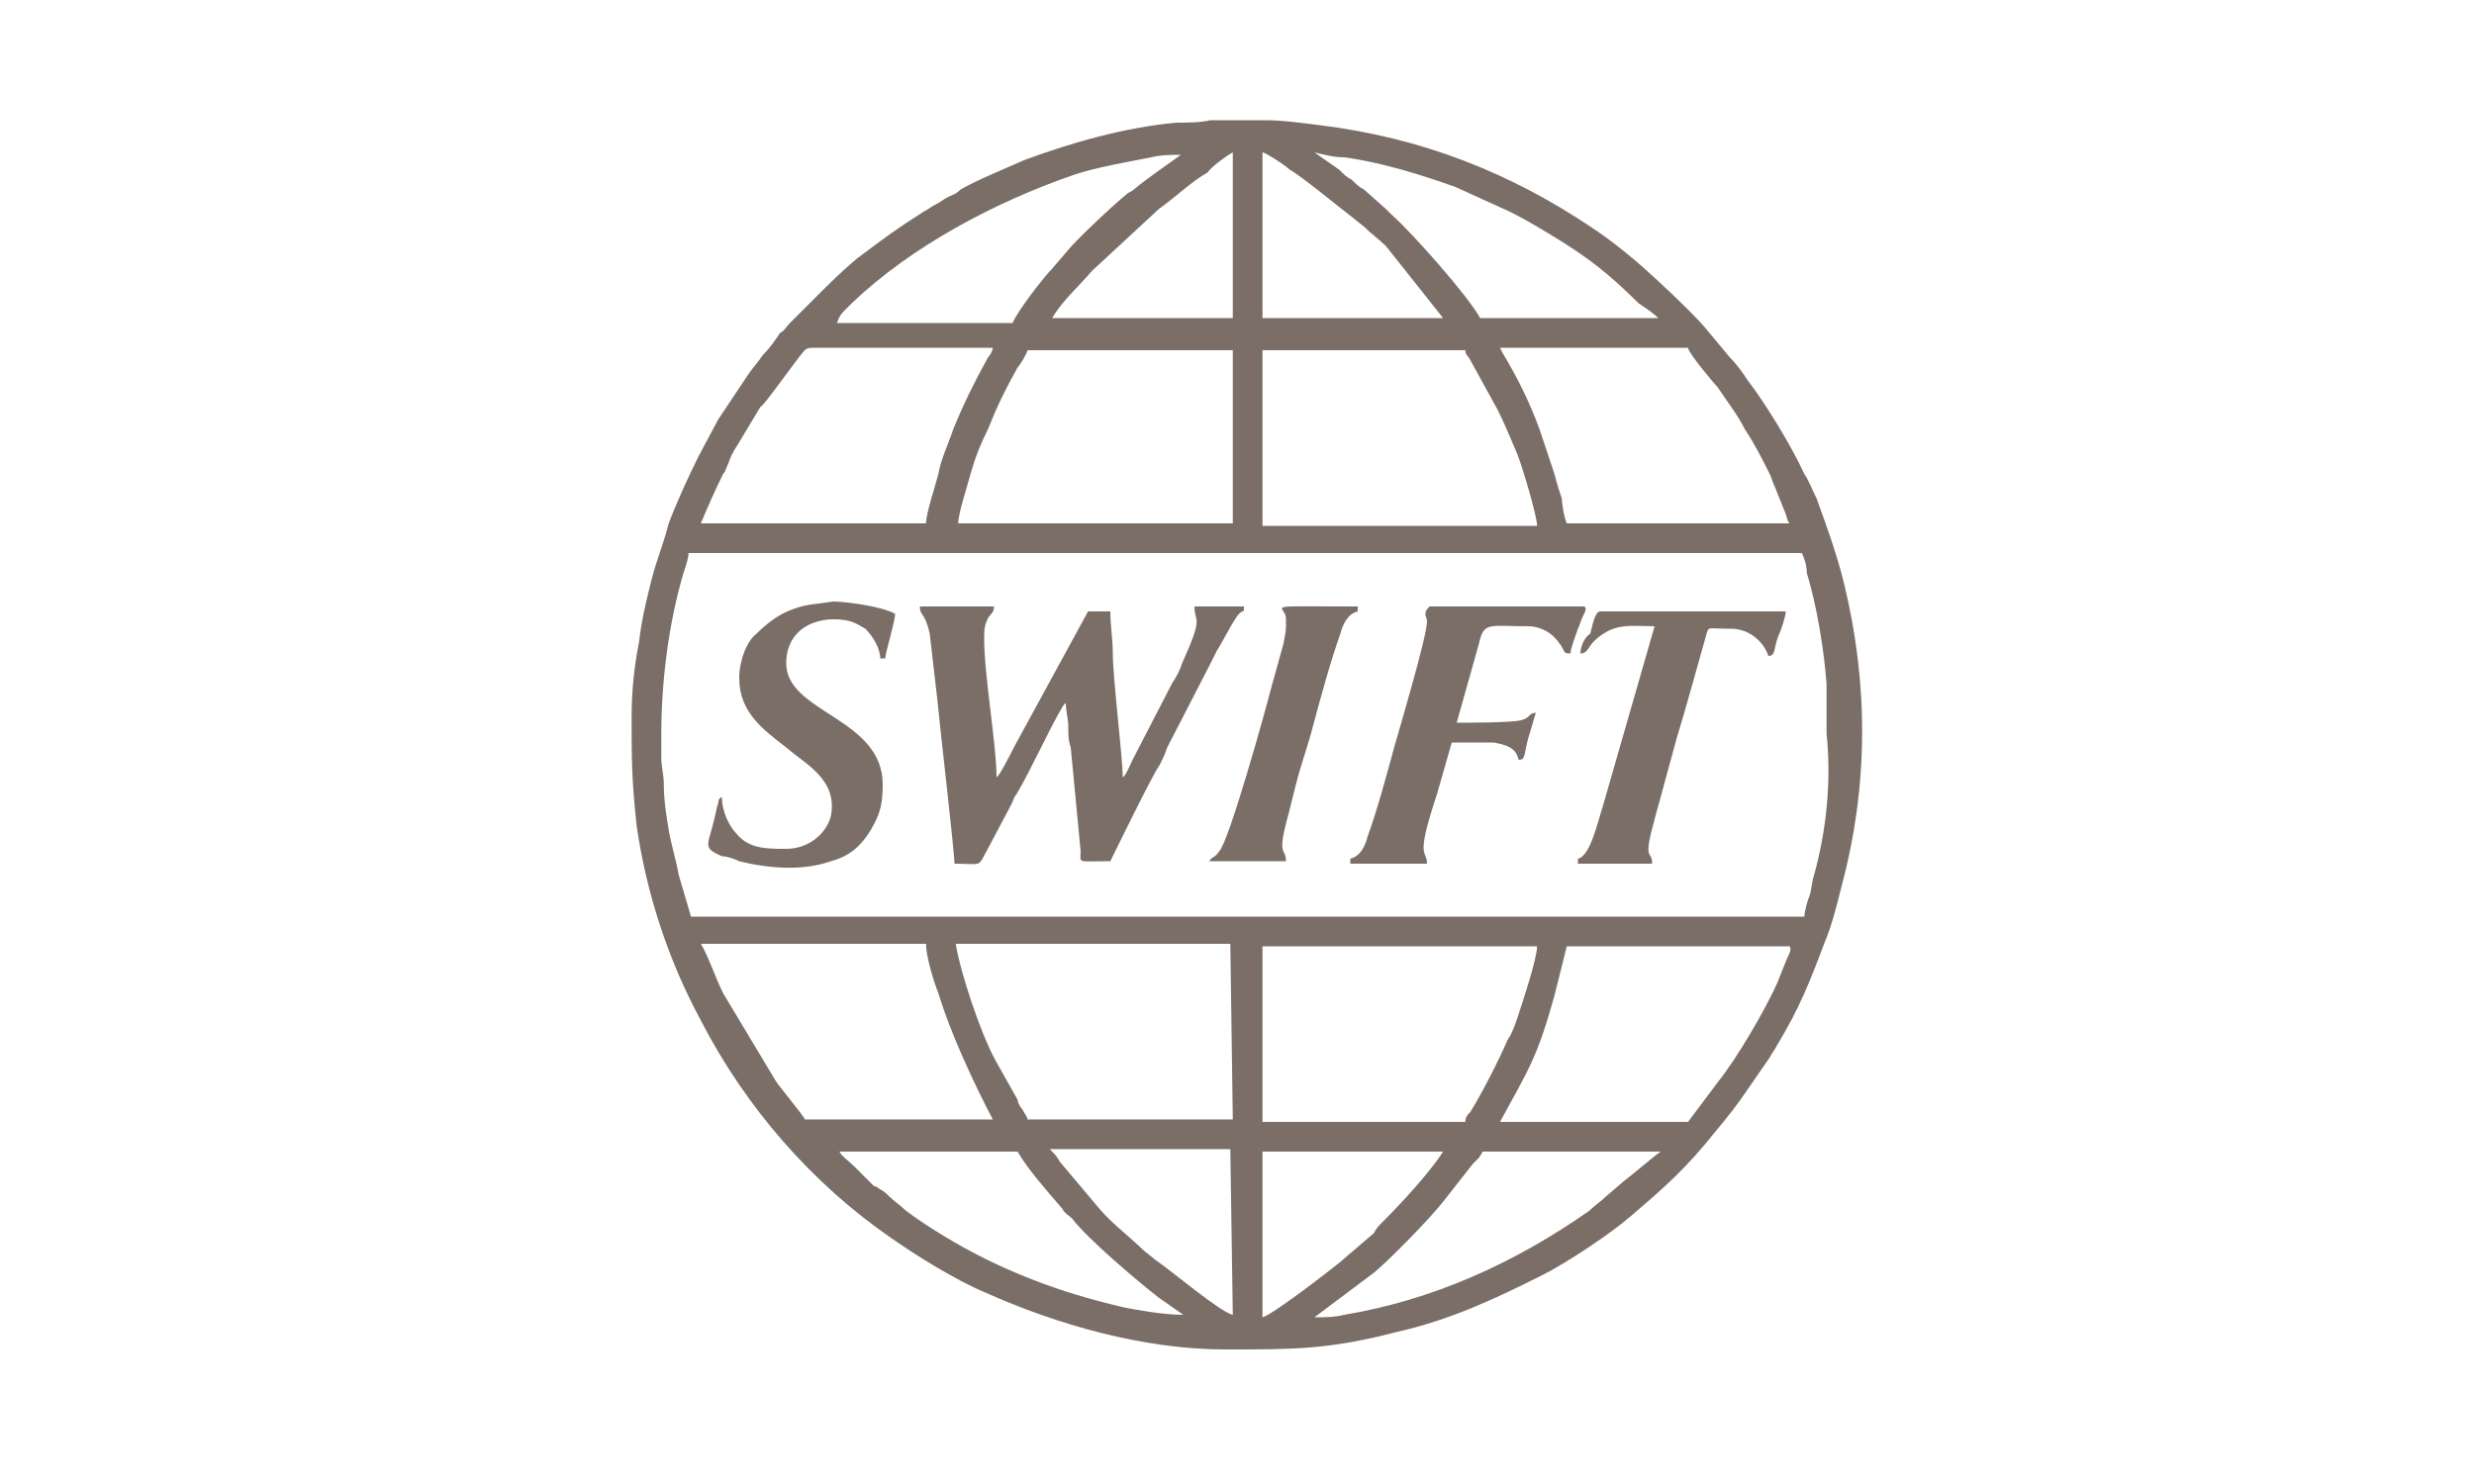 <?xml version="1.0" encoding="UTF-8"?>
<svg xmlns="http://www.w3.org/2000/svg" id="Bankig_Icons" data-name="Bankig Icons" viewBox="0 0 100 60">
  <defs>
    <style>
      .cls-1 {
        fill: #7a6e67;
        fill-rule: evenodd;
      }
    </style>
  </defs>
  <path class="cls-1" d="M74.53,23.56c-.3-1.2-.7-2.3-1.1-3.4-.2-.4-.3-.7-.5-1-.5-1.1-1.6-2.9-2.3-3.8-.2-.3-.4-.6-.7-.9l-1-1.2c-.5-.6-2.1-2.1-2.8-2.7-.6-.5-1.1-.9-1.7-1.3-3.4-2.3-7-3.7-11.1-4.2-.8-.1-1.5-.2-2.2-.2h-2.2c-.4,.1-1,.1-1.4,.1-2.1,.2-4.2,.8-6.1,1.5-.9,.4-1.9,.8-2.6,1.2-.2,.2-.3,.2-.5,.3s-.3,.2-.5,.3-.3,.2-.5,.3c-1.1,.7-1.5,1-2.7,1.9-.6,.5-1.1,1-1.6,1.5l-1.1,1.1c-.2,.2-.2,.3-.4,.4-.2,.3-.4,.6-.7,.9-.2,.3-.4,.5-.6,.8l-1.2,1.8-.8,1.5c-.4,.8-.9,1.9-1.2,2.7-.2,.8-.5,1.5-.7,2.3s-.4,1.6-.5,2.5c-.2,1-.3,2-.3,3,0,1.8,0,2.5,.2,4.4,.4,2.8,1.3,5.5,2.6,7.9,1.8,3.5,4.5,6.6,7.7,8.8,1,.7,2.6,1.7,3.8,2.2,2.9,1.3,6.4,2.3,9.7,2.3,2.8,0,4.2,0,6.9-.7,2.2-.5,3.9-1.3,5.9-2.3,1-.5,2.8-1.7,3.6-2.4,1.4-1.2,2.2-1.9,3.4-3.4,.5-.6,.9-1.1,1.3-1.7l.9-1.3c.1-.2,.2-.3,.3-.5,.9-1.5,1.3-2.5,1.9-4.1,.3-.7,.5-1.5,.7-2.3,1.1-4.1,1.1-8.2,.1-12.3Zm-5.1-7.9c.4,.6,.8,1.1,1.1,1.7,.4,.6,.7,1.2,1,1.8,.1,.2,.1,.3,.2,.5l.4,1c.1,.2,.1,.4,.2,.5h-9c-.1-.2-.2-.8-.2-1-.1-.3-.2-.6-.3-1l-.6-1.8c-.4-1.1-.9-2.1-1.5-3.1l-.1-.2h7.6c0,.2,1.1,1.5,1.2,1.6Zm-15.1-9.3c1.5,.2,3.1,.7,4.5,1.2l2.2,1c.6,.3,1.1,.6,1.6,.9,1.5,.9,2.4,1.6,3.6,2.8,.3,.2,.6,.4,.8,.6h-7.2c-.5-.9-2.7-3.4-3.6-4.2l-.2-.2-.9-.8c-.2-.1-.3-.2-.5-.4-.2-.1-.3-.2-.5-.4l-1-.7c.4,.1,.8,.2,1.2,.2Zm-3.3-.2c.1,0,.9,.5,1.1,.7,.4,.2,2.1,1.6,2.5,1.9l.5,.4c.3,.3,.6,.5,.9,.8l2.3,2.9h-7.3V6.16Zm0,8h8.2c0,.2,.1,.2,.2,.4l1.1,2c.3,.6,.5,1.1,.8,1.8,.2,.5,.8,2.5,.8,2.9h-11.1v-7.1Zm-1.2-8v6.7h-7.3c.4-.7,1.1-1.3,1.6-1.9l2.7-2.5c.7-.5,1.3-1.1,2-1.5,.1-.2,.8-.7,1-.8Zm0,8v7h-11.1c0-.4,.4-1.6,.5-2,.2-.7,.4-1.2,.7-1.8,.4-1,.7-1.6,1.2-2.5,.1-.1,.4-.6,.4-.7,0,0,8.3,0,8.3,0Zm-15.7-1.6l.3-.3c2.4-2.3,5.8-4.1,9-5.2,.9-.3,2.1-.5,3.1-.7,.4-.1,.8-.1,1.2-.1-.4,.3-1.3,.9-1.9,1.4-.1,.1-.2,.1-.3,.2-.5,.4-2.1,1.9-2.4,2.3l-.6,.7c-.3,.3-1.4,1.7-1.6,2.2h-7.1c.1-.3,.2-.4,.3-.5Zm-4.9,6.6c.1-.1,.1-.2,.2-.4,.1-.3,.2-.5,.4-.8l.9-1.5c.2-.1,1.5-2,1.8-2.3,.1-.1,.2-.1,.5-.1h7.1c0,.1-.1,.3-.2,.4-.5,.9-1,1.9-1.4,2.9-.2,.6-.5,1.2-.6,1.8-.1,.4-.5,1.6-.5,2h-9.1c.2-.5,.6-1.4,.9-2Zm3.3,26.1c0-.1-1.1-1.4-1.2-1.6l-2.1-3.5c-.3-.6-.6-1.5-.9-2h9.1c0,.5,.3,1.5,.5,2,.7,2.3,2.2,5.1,2.2,5.1h-7.6Zm12.9,7.6c-2.6-.6-5-1.5-7.3-2.9-.5-.3-1.1-.7-1.5-1-.2-.2-.5-.4-.7-.6-.1-.1-.2-.2-.4-.3q-.1-.1-.2-.1l-.2-.2-.3-.3-.3-.3c-.2-.2-.5-.4-.6-.6h7.2c.4,.7,1.2,1.6,1.8,2.3,.1,.2,.3,.3,.4,.4,.6,.8,2.6,2.5,3.5,3.2l1,.7c-.8,0-1.9-.2-2.4-.3Zm4.4,.3c-.5-.1-2.5-1.8-3.1-2.2l-.5-.4c-.5-.5-1.3-1.1-1.8-1.7l-1.6-1.9c-.1-.2-.2-.3-.4-.5h7.3s.1,6.7,.1,6.7Zm0-7.9h-8.3c0-.1-.1-.2-.2-.4-.1-.1-.2-.3-.2-.4l-.9-1.6c-.6-1.1-1.4-3.5-1.6-4.7h11.1s.1,7.1,.1,7.1Zm8.5,1.3c-.5,.8-1.7,2.1-2.4,2.8-.2,.2-.3,.3-.4,.5l-1.4,1.2c-.5,.4-2.7,2.1-3.1,2.2v-6.7h7.3Zm-7.3-1.3v-7h11.1c0,.5-.6,2.3-.8,2.9-.1,.3-.2,.6-.4,.9-.3,.7-1,2.1-1.5,2.9-.1,.1-.2,.2-.2,.4h-8.2s0-.1,0-.1Zm14.6,2.5l-.7,.6c-.2,.2-.5,.4-.7,.6-3,2.1-6.3,3.6-9.9,4.2-.4,.1-.8,.1-1.2,.1l2.4-1.8c.5-.4,2.3-2.2,2.9-3l1.1-1.4,.2-.2q.1-.1,.2-.3h7.2c-.3,.2-1.1,.9-1.5,1.2Zm6.6-9l-.4,1c-.5,1.1-1.6,3-2.4,4l-1.2,1.6h-7.6c1.2-2.2,1.5-2.6,2.2-5.1l.5-2h9c.1,.1,0,.3-.1,.5Zm1.1-3.4c-.1,.3-.1,.6-.2,.9-.1,.2-.2,.7-.2,.8H27.93l-.5-1.7c-.1-.6-.3-1.2-.4-1.8-.1-.6-.2-1.2-.2-1.9,0-.3-.1-.7-.1-1v-1c0-2.1,.3-4.5,.9-6.5,.1-.3,.2-.6,.2-.8h45c.1,.2,.2,.5,.2,.8,.4,1.3,.7,3.1,.8,4.5v2c.2,1.9,0,3.9-.5,5.7Z"></path>
  <path class="cls-1" d="M38.58,34.92c1.2,0,.9,.2,1.4-.7l.9-1.7c.1-.2,.1-.3,.2-.4,.6-1,1.3-2.6,1.9-3.6l.1-.1c0,.3,.1,.7,.1,.9,0,.4,0,.6,.1,.9l.4,4.2c0,.5-.2,.4,1.2,.4,.1-.2,1.7-3.5,2-3.9,.1-.2,.2-.4,.3-.7l1.7-3.3,.3-.6c.2-.3,.7-1.3,.9-1.5,.2-.2,.2,0,.2-.3h-2c0,.7,.4,.3-.5,2.3-.1,.3-.2,.5-.4,.8l-1.6,3.1c-.1,.2-.3,.7-.4,.7,0-.8-.4-4-.4-5,0-.6-.1-1.1-.1-1.7h-.9l-3,5.5c-.1,.2-.6,1.2-.7,1.2,0-1.3-.5-4.1-.5-5.6,0-.2,0-.5,.1-.7,.1-.3,.3-.3,.3-.6h-3c0,.4,.2,.2,.4,1.1l.3,2.6c.1,1.1,.7,6.2,.7,6.7Zm-6.8-8.1c0,2,3.9,2.2,3.9,4.9,0,.7-.1,1.1-.3,1.5s-.4,.7-.7,1-.7,.5-1.1,.6c-1.1,.4-2.5,.3-3.7,0-.2-.1-.5-.2-.7-.2-.9-.4-.5-.4-.2-2,.1-.2,0-.3,.2-.4,0,.6,.3,1.2,.6,1.5,.5,.6,1.2,.6,2,.6,.9,0,1.6-.6,1.8-1.3,.3-1.5-1-2.1-1.8-2.8-.9-.7-1.9-1.4-1.9-2.8,0-.7,.3-1.5,.7-1.8,.4-.4,.9-.8,1.5-1,.5-.2,1-.2,1.6-.3,.5,0,2,.2,2.5,.5,0,.3-.4,1.6-.4,1.8h-.2c0-.4-.3-.9-.6-1.2-.2-.1-.3-.2-.6-.3-1.2-.3-2.6,.2-2.6,1.7Zm25.9-1.7c0,.6-1.1,4.3-1.3,5-.3,1.1-.7,2.6-1.1,3.7-.1,.4-.3,.8-.7,.9v.2h3.1c0-.6-.5-.1,.4-2.8l.6-2.1h1.7c.5,.1,.9,.2,1,.7,.3,0,.2-.2,.4-.9,.1-.3,.2-.7,.3-1-.3,0-.2,.2-.6,.3-.4,.1-2.1,.1-2.6,.1l.9-3.2c.2-.9,.4-.7,2-.7,.4,0,.8,.2,1,.4,.6,.6,.3,.7,.7,.7,0-.2,.2-.7,.3-1,.1-.2,.1-.3,.2-.5s.2-.4,0-.4h-6.2c-.3,.3-.1,.4-.1,.6Zm6.2,1.3c.4,0,.2-.4,1.1-.9,.6-.3,1.1-.2,1.9-.2l-2.1,7.3c-.2,.6-.5,2-1,2.1v.2h3c0-.6-.4,0,.1-1.8,.1-.4,.2-.7,.3-1.1l.6-2.2c.4-1.3,.8-2.8,1.2-4.2,.1-.3,0-.2,1-.2,.7,0,1.3,.5,1.5,1.1,.3,0,.2-.3,.4-.8,.1-.2,.3-.8,.3-1h-7.5c-.2,0-.3,.5-.4,.9-.2,.1-.4,.5-.4,.8Zm-11.9-1.4c0,.6,0,.4-.1,1l-.5,1.8c-.2,.8-1.7,6.2-2.1,6.6-.2,.3-.3,.2-.4,.4h3.1c0-.6-.4-.1,.1-1.9l.3-1.2c.2-.8,.5-1.6,.7-2.4,.3-1.1,.7-2.6,1.1-3.7,.1-.4,.3-.8,.7-.9v-.2c-4.1,0-2.9-.1-2.9,.5Z"></path>
</svg>
